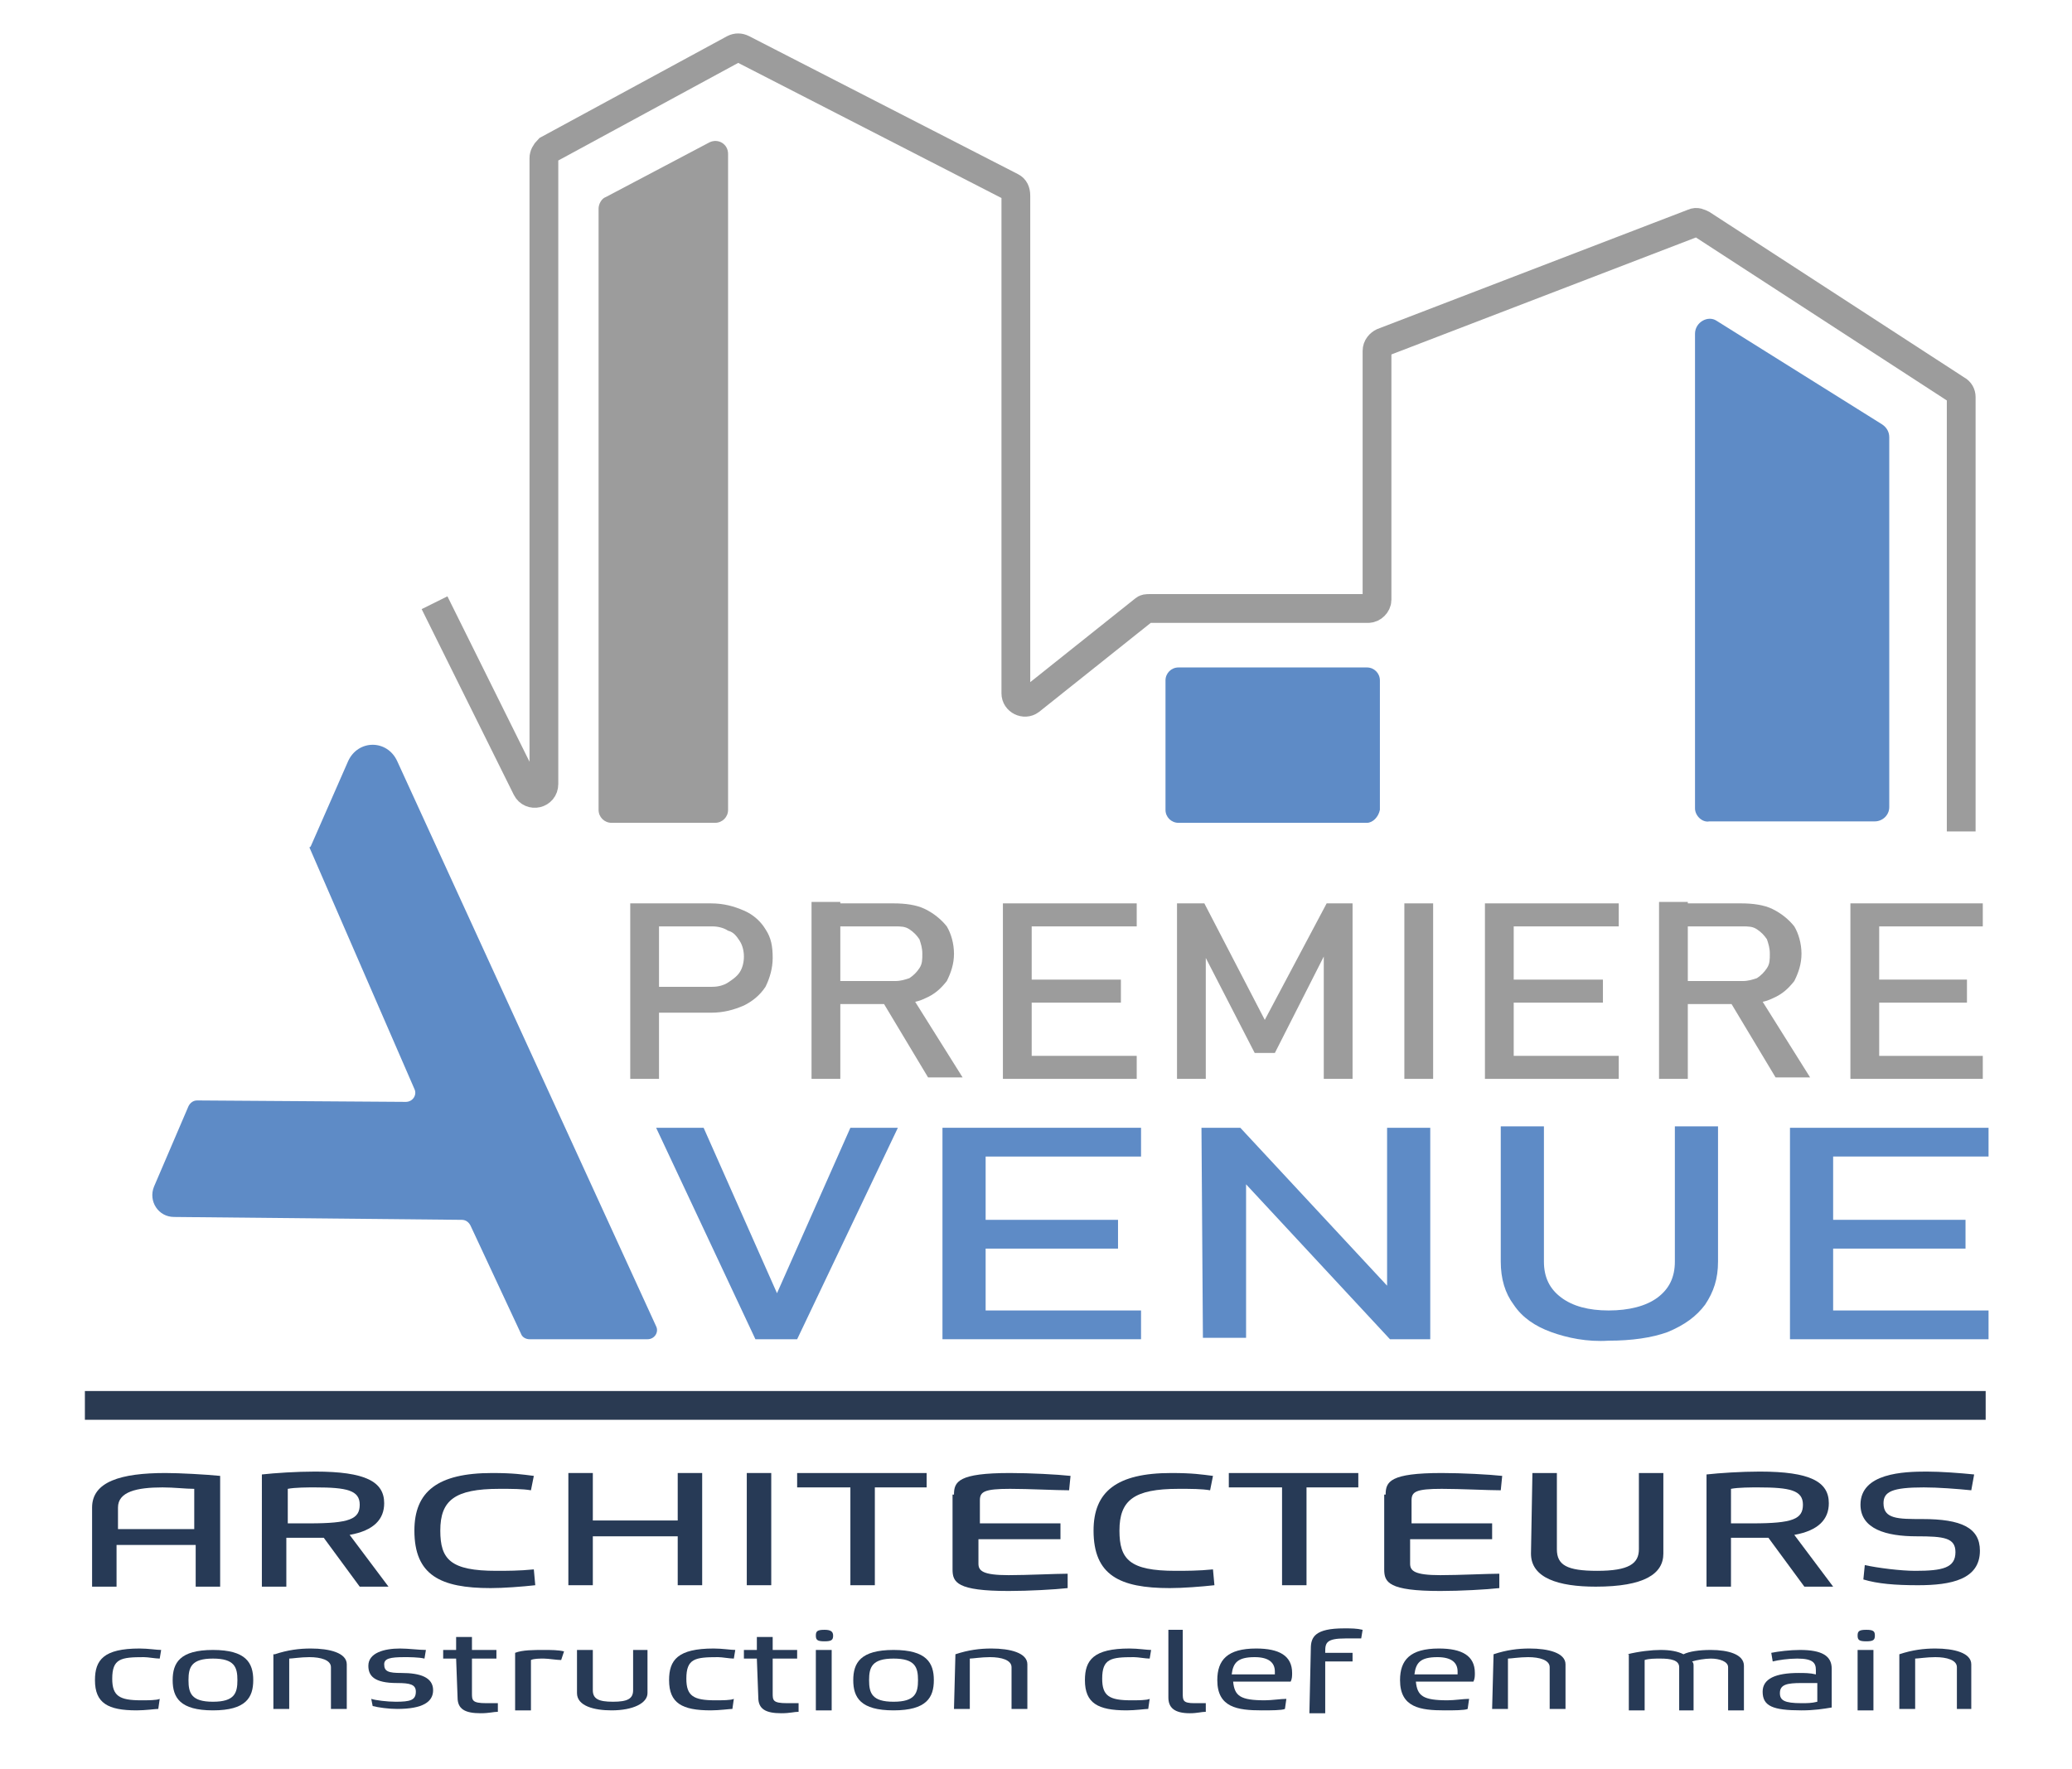 <svg xmlns="http://www.w3.org/2000/svg" xmlns:xlink="http://www.w3.org/1999/xlink" id="Calque_1" x="0px" y="0px" viewBox="0 0 144 123" style="enable-background:new 0 0 144 123;" xml:space="preserve"> <style type="text/css"> .st0{display:none;} .st1{fill:#5E8BC6;} .st2{fill:#9C9C9C;} .st3{fill:#273A56;} .st4{fill:none;stroke:#2A3A52;stroke-width:2;stroke-miterlimit:10;} .st5{fill:none;stroke:#9C9C9C;stroke-width:2;stroke-miterlimit:10;} .st6{fill:none;stroke:#9C9C9C;stroke-miterlimit:10;} </style> <g id="Calque_1_00000065754785041580881010000000830860210132606380_" class="st0"> </g> <g id="Calque_2_00000029737948591066044700000010021167409639430547_"> <g> <g> <path class="st1" d="M45.6,78.4h3.3L54,89.9l5.1-11.5h3.3l-7,14.7h-2.9L45.6,78.4z"></path> <path class="st1" d="M65.5,78.4h3v14.7h-3V78.4z M67,78.4h12.3v2H67V78.4z M67,84.8h10.7v2H67V84.8z M67,91.1h12.3v2H67V91.1z"></path> <path class="st1" d="M83.5,78.4h2.7l10.5,11.3L96.4,90V78.4h3v14.7h-2.8L86.2,81.9l0.4-0.3V93h-3L83.5,78.4L83.5,78.4z"></path> <path class="st1" d="M107.8,92.6c-1.1-0.4-2-1-2.6-1.9c-0.6-0.8-0.9-1.8-0.9-3v-9.4h3v9.4c0,1.1,0.4,1.9,1.2,2.5 c0.8,0.6,1.9,0.9,3.3,0.9s2.6-0.3,3.4-0.9s1.2-1.4,1.2-2.5v-9.4h3v9.4c0,1.2-0.3,2.1-0.9,3c-0.6,0.8-1.4,1.4-2.6,1.9 c-1.1,0.4-2.5,0.6-4.1,0.6C110.3,93.3,108.9,93,107.8,92.6z"></path> <path class="st1" d="M124.4,78.4h3v14.7h-3V78.4z M125.9,78.4h12.3v2h-12.3C125.9,80.4,125.9,78.4,125.9,78.4z M125.9,84.8h10.7 v2h-10.7C125.9,86.8,125.9,84.8,125.9,84.8z M125.9,91.1h12.3v2h-12.3C125.9,93.1,125.9,91.1,125.9,91.1z"></path> </g> </g> <g> <g> <path class="st2" d="M43.8,62.8h2V75h-2V62.8z M44.9,68.6h4.6c0.4,0,0.8-0.1,1.1-0.3c0.3-0.2,0.6-0.4,0.8-0.7 c0.2-0.3,0.3-0.7,0.3-1.1s-0.1-0.8-0.3-1.1c-0.2-0.3-0.4-0.6-0.8-0.7c-0.3-0.2-0.7-0.3-1.1-0.3h-4.6v-1.6h4.5 c0.9,0,1.6,0.2,2.3,0.5s1.2,0.8,1.5,1.3c0.4,0.6,0.5,1.2,0.5,2c0,0.7-0.2,1.4-0.5,2c-0.4,0.6-0.9,1-1.5,1.3 c-0.7,0.3-1.4,0.5-2.3,0.5h-4.5V68.6z"></path> <path class="st2" d="M56.4,62.7h2V75h-2V62.7z M57.3,68.2h4.9c0.4,0,0.7-0.1,1-0.2c0.3-0.2,0.5-0.4,0.7-0.7 c0.2-0.3,0.2-0.6,0.2-1s-0.1-0.7-0.2-1c-0.2-0.3-0.4-0.5-0.7-0.7s-0.6-0.2-1-0.2h-4.9v-1.6h4.8c0.8,0,1.6,0.1,2.2,0.4 c0.6,0.3,1.1,0.7,1.5,1.2c0.3,0.5,0.5,1.2,0.5,1.9c0,0.7-0.2,1.3-0.5,1.9c-0.4,0.5-0.8,0.9-1.5,1.2c-0.6,0.3-1.4,0.4-2.2,0.4 h-4.8C57.3,69.8,57.3,68.2,57.3,68.2z M61.2,69.4l2-0.4l3.7,5.9h-2.4L61.2,69.4z"></path> <path class="st2" d="M69.7,62.8h2V75h-2V62.8z M70.7,62.8H79v1.6h-8.3V62.8z M70.7,68.1h7.2v1.6h-7.2V68.1z M70.7,73.4H79V75 h-8.3V73.4z"></path> <path class="st2" d="M92.2,62.8H94V75h-2v-9.2l0.1,0.5l-3.5,6.9h-1.4l-3.5-6.8l0.1-0.7V75h-2V62.8h1.9l4.2,8.1L92.2,62.8z"></path> <path class="st2" d="M99.6,75h-2V62.8h2V75z"></path> <path class="st2" d="M103.2,62.8h2V75h-2V62.8z M104.2,62.8h8.3v1.6h-8.3V62.8z M104.2,68.1h7.2v1.6h-7.2V68.1z M104.2,73.4h8.3 V75h-8.3V73.4z"></path> <path class="st2" d="M115.3,62.7h2V75h-2V62.7z M116.2,68.2h4.9c0.4,0,0.7-0.1,1-0.2c0.3-0.2,0.5-0.4,0.7-0.7 c0.2-0.3,0.2-0.6,0.2-1s-0.1-0.7-0.2-1c-0.2-0.3-0.4-0.5-0.7-0.7c-0.3-0.2-0.6-0.2-1-0.2h-4.9v-1.6h4.8c0.8,0,1.6,0.1,2.2,0.4 c0.6,0.3,1.1,0.7,1.5,1.2c0.3,0.5,0.5,1.2,0.5,1.9c0,0.7-0.2,1.3-0.5,1.9c-0.4,0.5-0.8,0.9-1.5,1.2c-0.6,0.3-1.4,0.4-2.2,0.4 h-4.8V68.2z M120.1,69.4l2-0.4l3.7,5.9h-2.4L120.1,69.4z"></path> <path class="st2" d="M128.6,62.8h2V75h-2V62.8z M129.5,62.8h8.3v1.6h-8.3V62.8z M129.5,68.1h7.2v1.6h-7.2V68.1z M129.5,73.4h8.3 V75h-8.3V73.4z"></path> </g> </g> <path class="st1" d="M21.7,58.6l2.5-5.7c0.7-1.5,2.7-1.5,3.4,0l18,39.3c0.2,0.4-0.1,0.9-0.6,0.9h-8.2c-0.2,0-0.5-0.1-0.6-0.4 l-3.5-7.5c-0.1-0.2-0.3-0.4-0.6-0.4l-20-0.2c-1.1,0-1.8-1.1-1.4-2.1l2.4-5.6c0.1-0.2,0.3-0.4,0.6-0.4l14.5,0.1 c0.5,0,0.8-0.5,0.6-0.9l-7.3-16.8C21.6,58.9,21.6,58.8,21.7,58.6z"></path> <path class="st2" d="M27.6,78.3"></path> <g> <g> <path class="st3" d="M6.4,104.8c0-1.8,2-2.4,5.1-2.4c1,0,2.8,0.1,3.8,0.2v7.7h-1.7v-2.9H8.1v2.9H6.4V104.8z M13.5,106.3v-2.8 c-0.6,0-1.4-0.1-2.2-0.1c-1.8,0-3.1,0.3-3.1,1.4v1.5H13.5z"></path> <path class="st3" d="M18.2,102.5c0.9-0.1,2.4-0.2,3.7-0.2c3.5,0,4.8,0.7,4.8,2.2c0,1.1-0.7,1.9-2.4,2.2l2.7,3.6h-2l-2.5-3.4 c-0.3,0-0.7,0-1.1,0c-0.5,0-0.9,0-1.5,0v3.4h-1.7V102.5z M20,105.9c0.7,0,1,0,1.5,0c2.8,0,3.5-0.3,3.5-1.3s-0.9-1.2-3.1-1.2 c-0.5,0-1.4,0-1.9,0.1V105.9z"></path> <path class="st3" d="M37.2,110.2c-0.9,0.1-2.2,0.2-3.1,0.2c-3.5,0-5.3-0.9-5.3-4c0-2.7,1.6-4,5.4-4c1.5,0,2.1,0.1,2.9,0.2l-0.2,1 c-0.6-0.1-1.3-0.1-2.2-0.1c-3.1,0-4.1,0.8-4.1,2.9c0,2,0.7,2.8,3.9,2.8c0.7,0,1.6,0,2.6-0.1L37.2,110.2z"></path> <path class="st3" d="M39.5,102.4h1.7v3.3h5.9v-3.3h1.7v7.8h-1.7v-3.4h-5.9v3.4h-1.7V102.4z"></path> <path class="st3" d="M51.9,102.4h1.7v7.8h-1.7V102.4z"></path> <path class="st3" d="M59.1,103.4h-3.7v-1h9v1h-3.6v6.8h-1.7C59.1,110.2,59.1,103.4,59.1,103.4z"></path> <path class="st3" d="M66.3,103.9c0-0.9,0.3-1.5,3.9-1.5c1.4,0,3.3,0.1,4.2,0.2l-0.1,1c-0.9,0-2.8-0.1-4.1-0.1 c-1.8,0-2.1,0.2-2.1,0.8v1.6h5.6v1.1H68v1.7c0,0.5,0.3,0.8,2.1,0.8c1.3,0,3.3-0.1,4.1-0.1v1c-0.9,0.1-2.7,0.2-4.1,0.2 c-3.6,0-3.9-0.6-3.9-1.5v-5.2H66.3z"></path> <path class="st3" d="M84.4,110.2c-0.9,0.1-2.2,0.2-3.1,0.2c-3.5,0-5.3-0.9-5.3-4c0-2.7,1.6-4,5.4-4c1.5,0,2.1,0.1,2.9,0.2l-0.2,1 c-0.6-0.1-1.3-0.1-2.2-0.1c-3.1,0-4.1,0.8-4.1,2.9c0,2,0.7,2.8,3.9,2.8c0.7,0,1.6,0,2.6-0.1L84.4,110.2z"></path> <path class="st3" d="M89.1,103.4h-3.7v-1h9v1h-3.6v6.8h-1.7C89.1,110.2,89.1,103.4,89.1,103.4z"></path> <path class="st3" d="M96.3,103.9c0-0.9,0.3-1.5,3.9-1.5c1.4,0,3.3,0.1,4.2,0.2l-0.1,1c-0.9,0-2.8-0.1-4.1-0.1 c-1.8,0-2.1,0.2-2.1,0.8v1.6h5.6v1.1H98v1.7c0,0.5,0.3,0.8,2.1,0.8c1.3,0,3.3-0.1,4.1-0.1v1c-0.9,0.1-2.7,0.2-4.1,0.2 c-3.6,0-3.9-0.6-3.9-1.5v-5.2H96.3z"></path> <path class="st3" d="M106.5,102.4h1.7v5.3c0,1.1,0.7,1.5,2.8,1.5c2.2,0,2.9-0.5,2.9-1.5v-5.3h1.7v5.6c0,1.4-1.3,2.3-4.7,2.3 c-2.6,0-4.5-0.6-4.5-2.3L106.5,102.4L106.5,102.4z"></path> <path class="st3" d="M118.6,102.5c0.9-0.1,2.4-0.2,3.7-0.2c3.5,0,4.8,0.7,4.8,2.2c0,1.1-0.7,1.9-2.4,2.2l2.7,3.6h-2l-2.5-3.4 c-0.3,0-0.7,0-1.1,0c-0.5,0-0.9,0-1.5,0v3.4h-1.7V102.5z M120.3,105.9c0.7,0,1,0,1.5,0c2.8,0,3.5-0.3,3.5-1.3s-0.9-1.2-3.1-1.2 c-0.5,0-1.4,0-1.9,0.1V105.9z"></path> <path class="st3" d="M129.6,108.8c0.9,0.2,2.5,0.4,3.5,0.4c1.9,0,2.8-0.2,2.8-1.3c0-1-0.8-1.1-2.7-1.1c-2.1,0-3.9-0.5-3.9-2.2 c0-2.2,3-2.3,4.6-2.3c1,0,2.3,0.1,3.3,0.2l-0.2,1.1c-1-0.1-2.3-0.2-3.3-0.2c-2.2,0-2.8,0.3-2.8,1.1c0,1.1,1,1.1,2.7,1.1 c2.7,0,4,0.6,4,2.2c0,2-2,2.4-4.3,2.4c-1.6,0-2.8-0.1-3.8-0.4L129.6,108.8z"></path> </g> </g> <g> <g> <path class="st3" d="M11,118.8c-0.2,0-0.9,0.1-1.5,0.1c-2,0-2.9-0.5-2.9-2.1c0-1.4,0.6-2.2,3.1-2.2c0.6,0,1.2,0.1,1.5,0.1 l-0.1,0.6c-0.3,0-0.8-0.1-1.1-0.1c-1.6,0-2.2,0.1-2.2,1.5c0,1.2,0.5,1.5,2,1.5c0.5,0,1.1,0,1.3-0.1L11,118.8z"></path> <path class="st3" d="M12,116.8c0-1.2,0.5-2.1,2.8-2.1s2.8,0.9,2.8,2.1s-0.5,2.1-2.8,2.1S12,118,12,116.8z M16.5,116.8 c0-0.9-0.2-1.5-1.7-1.5s-1.7,0.6-1.7,1.5s0.2,1.5,1.7,1.5S16.5,117.7,16.5,116.8z"></path> <path class="st3" d="M19.1,115c0.9-0.3,1.7-0.4,2.5-0.4c1.3,0,2.5,0.3,2.5,1.1v3.1H23v-2.9c0-0.5-0.7-0.7-1.5-0.7 c-0.6,0-1.2,0.1-1.4,0.1v3.5H19V115H19.1z"></path> <path class="st3" d="M25.8,118.1c0.3,0.1,1.1,0.2,1.7,0.2c1,0,1.4-0.1,1.4-0.7c0-0.5-0.4-0.6-1.3-0.6c-1.6,0-2-0.5-2-1.2 c0-0.9,1.1-1.2,2.2-1.2c0.6,0,1.3,0.1,1.8,0.1l-0.1,0.6c-0.4-0.1-1.1-0.1-1.4-0.1c-1,0-1.4,0.1-1.4,0.5c0,0.5,0.3,0.6,1.2,0.6 c1.3,0,2.2,0.3,2.2,1.2c0,0.8-0.7,1.3-2.5,1.3c-0.6,0-1.3-0.1-1.7-0.2L25.8,118.1z"></path> <path class="st3" d="M31.7,115.3h-0.9v-0.6h0.9v-0.9h1.1v0.9h1.7v0.6h-1.7v2.4c0,0.5,0,0.7,1,0.7c0.2,0,0.5,0,0.8,0v0.6 c-0.3,0-0.6,0.1-1.2,0.1c-1.1,0-1.6-0.3-1.6-1.1L31.7,115.3L31.7,115.3z"></path> <path class="st3" d="M35.8,114.9c0.5-0.2,1.3-0.2,2-0.2c0.5,0,1,0,1.4,0.1l-0.2,0.6c-0.3,0-0.9-0.1-1.2-0.1s-0.7,0-0.9,0.1v3.5 h-1.1V114.9z"></path> <path class="st3" d="M40.1,114.7h1.1v2.8c0,0.6,0.4,0.8,1.4,0.8s1.4-0.2,1.4-0.8v-2.8h1v3c0,0.7-1,1.2-2.5,1.2 c-1.2,0-2.4-0.3-2.4-1.2V114.7z"></path> <path class="st3" d="M50.9,118.8c-0.2,0-0.9,0.1-1.5,0.1c-2,0-2.9-0.5-2.9-2.1c0-1.4,0.6-2.2,3.1-2.2c0.6,0,1.2,0.1,1.5,0.1 l-0.1,0.6c-0.3,0-0.8-0.1-1.1-0.1c-1.6,0-2.2,0.1-2.2,1.5c0,1.2,0.5,1.5,2,1.5c0.5,0,1.1,0,1.3-0.1L50.9,118.8z"></path> <path class="st3" d="M52.6,115.3h-0.9v-0.6h0.9v-0.9h1.1v0.9h1.7v0.6h-1.7v2.4c0,0.5,0,0.7,1,0.7c0.2,0,0.5,0,0.8,0v0.6 c-0.3,0-0.6,0.1-1.2,0.1c-1.1,0-1.6-0.3-1.6-1.1L52.6,115.3L52.6,115.3z"></path> <path class="st3" d="M56.7,113.7c0-0.3,0.1-0.4,0.6-0.4c0.4,0,0.6,0.1,0.6,0.4s-0.1,0.4-0.6,0.4S56.7,114,56.7,113.7z M56.7,114.7h1.1v4.2h-1.1V114.7z"></path> <path class="st3" d="M59.3,116.8c0-1.2,0.5-2.1,2.8-2.1c2.3,0,2.8,0.9,2.8,2.1s-0.5,2.1-2.8,2.1C59.8,118.9,59.3,118,59.3,116.8z M63.8,116.8c0-0.9-0.2-1.5-1.7-1.5s-1.7,0.6-1.7,1.5s0.2,1.5,1.7,1.5S63.8,117.7,63.8,116.8z"></path> <path class="st3" d="M66.4,115c0.9-0.3,1.7-0.4,2.5-0.4c1.3,0,2.5,0.3,2.5,1.1v3.1h-1.1v-2.9c0-0.5-0.7-0.7-1.5-0.7 c-0.6,0-1.2,0.1-1.4,0.1v3.5h-1.1L66.4,115L66.4,115z"></path> <path class="st3" d="M79.8,118.8c-0.2,0-0.9,0.1-1.5,0.1c-2,0-2.9-0.5-2.9-2.1c0-1.4,0.6-2.2,3.1-2.2c0.6,0,1.2,0.1,1.5,0.1 l-0.1,0.6c-0.3,0-0.8-0.1-1.1-0.1c-1.6,0-2.2,0.1-2.2,1.5c0,1.2,0.5,1.5,2,1.5c0.5,0,1.1,0,1.3-0.1L79.8,118.8z"></path> <path class="st3" d="M81.1,113.3h1.1v4.4c0,0.5,0,0.7,0.8,0.7c0.2,0,0.4,0,0.8,0v0.6c-0.3,0-0.6,0.1-1.1,0.1 c-1.1,0-1.5-0.4-1.5-1.1v-4.7H81.1z"></path> <path class="st3" d="M89.3,118.8c-0.2,0.1-1,0.1-1.6,0.1c-1.7,0-3.1-0.2-3.1-2.1c0-1.4,0.7-2.2,2.7-2.2c1.6,0,2.5,0.5,2.5,1.7 c0,0.2,0,0.4-0.1,0.6h-4c0.1,1,0.5,1.3,2.2,1.3c0.5,0,1.1-0.1,1.5-0.1L89.3,118.8z M88.6,116.4c0-0.1,0-0.1,0-0.2 c0-0.6-0.4-1-1.4-1c-1.2,0-1.5,0.4-1.6,1.2H88.6z"></path> <path class="st3" d="M91.1,114.6c0-0.8,0.3-1.4,2.3-1.4c0.5,0,0.9,0,1.3,0.1l-0.1,0.6c-0.5,0-0.8,0-1.1,0c-1.3,0-1.4,0.3-1.4,0.9 v0.1H94v0.6h-1.9v3.6H91L91.1,114.6L91.1,114.6z"></path> <path class="st3" d="M102,118.8c-0.2,0.1-1,0.1-1.6,0.1c-1.7,0-3.1-0.2-3.1-2.1c0-1.4,0.7-2.2,2.7-2.2c1.6,0,2.5,0.5,2.5,1.7 c0,0.2,0,0.4-0.1,0.6h-4c0.1,1,0.5,1.3,2.2,1.3c0.5,0,1.1-0.1,1.5-0.1L102,118.8z M101.3,116.4c0-0.1,0-0.1,0-0.2 c0-0.6-0.4-1-1.4-1c-1.2,0-1.5,0.4-1.6,1.2H101.3z"></path> <path class="st3" d="M103.8,115c0.9-0.3,1.7-0.4,2.5-0.4c1.3,0,2.5,0.3,2.5,1.1v3.1h-1.1v-2.9c0-0.5-0.7-0.7-1.5-0.7 c-0.6,0-1.2,0.1-1.4,0.1v3.5h-1.1L103.8,115L103.8,115z"></path> <path class="st3" d="M113.1,115c0.8-0.2,1.7-0.3,2.3-0.3c0.7,0,1.2,0.1,1.6,0.3c0.4-0.2,1.1-0.3,1.9-0.3c1.2,0,2.3,0.3,2.3,1.1 v3.1h-1.1v-3c0-0.4-0.6-0.6-1.2-0.6c-0.4,0-1,0.1-1.3,0.2c0.1,0.1,0.1,0.2,0.1,0.3v3.1h-1v-3c0-0.5-0.6-0.6-1.3-0.6 c-0.4,0-0.8,0-1.1,0.1v3.5h-1.1V115H113.1z"></path> <path class="st3" d="M123.1,114.9c0.5-0.1,1.3-0.2,2-0.2c1.5,0,2.2,0.4,2.2,1.3v2.7c-0.6,0.1-1.2,0.2-2.1,0.2 c-2,0-2.7-0.3-2.7-1.3c0-0.9,0.9-1.3,2.5-1.3c0.4,0,0.8,0,1.2,0.1v-0.3c0-0.5-0.2-0.8-1.3-0.8c-0.6,0-1.3,0.1-1.7,0.2 L123.1,114.9z M126.3,117c-0.4,0-0.8,0-1.1,0c-1,0-1.5,0.1-1.5,0.7c0,0.5,0.3,0.7,1.5,0.7c0.4,0,0.7,0,1.1-0.1V117z"></path> <path class="st3" d="M129.1,113.7c0-0.3,0.1-0.4,0.6-0.4s0.6,0.1,0.6,0.4s-0.1,0.4-0.6,0.4S129.1,114,129.1,113.7z M129.1,114.7 h1.1v4.2h-1.1V114.7z"></path> <path class="st3" d="M132,115c0.9-0.3,1.7-0.4,2.5-0.4c1.3,0,2.5,0.3,2.5,1.1v3.1h-1v-2.9c0-0.5-0.7-0.7-1.5-0.7 c-0.6,0-1.2,0.1-1.4,0.1v3.5H132V115z"></path> </g> </g> <line class="st4" x1="5.9" y1="97.7" x2="138" y2="97.7"></line> <path class="st5" d="M30.2,41.9l6.4,12.9c0.3,0.6,1.2,0.4,1.2-0.3V11c0-0.2,0.1-0.4,0.3-0.6l12.9-7c0.2-0.1,0.4-0.1,0.6,0L70.3,13 c0.2,0.1,0.3,0.3,0.3,0.6v34.6c0,0.5,0.6,0.8,1,0.5l7.9-6.3c0.1-0.1,0.2-0.1,0.4-0.1h15.2c0.3,0,0.6-0.3,0.6-0.6V24.4 c0-0.3,0.2-0.5,0.4-0.6l21.6-8.3c0.2-0.1,0.4,0,0.6,0.1L136,27.1c0.2,0.1,0.3,0.3,0.3,0.5v30.2"></path> <path class="st2" d="M41.6,56.3V14.5c0-0.3,0.2-0.7,0.5-0.8l7.2-3.8c0.6-0.3,1.3,0.1,1.3,0.8v45.6c0,0.5-0.4,0.9-0.9,0.9h-7.2 C42,57.2,41.6,56.8,41.6,56.3z"></path> <path class="st6" d="M41.6,57.2"></path> <path class="st1" d="M95,57.2H81.9c-0.5,0-0.9-0.4-0.9-0.9v-9c0-0.5,0.4-0.9,0.9-0.9H95c0.5,0,0.9,0.4,0.9,0.9v9 C95.8,56.8,95.4,57.2,95,57.2z"></path> <path class="st1" d="M117.8,56.2v-33c0-0.8,0.9-1.3,1.5-0.9l11.5,7.2c0.3,0.2,0.5,0.5,0.5,0.9v25.7c0,0.6-0.5,1-1,1h-11.5 C118.3,57.2,117.8,56.7,117.8,56.2z"></path> </g> <g id="Calque_3"> </g> </svg>